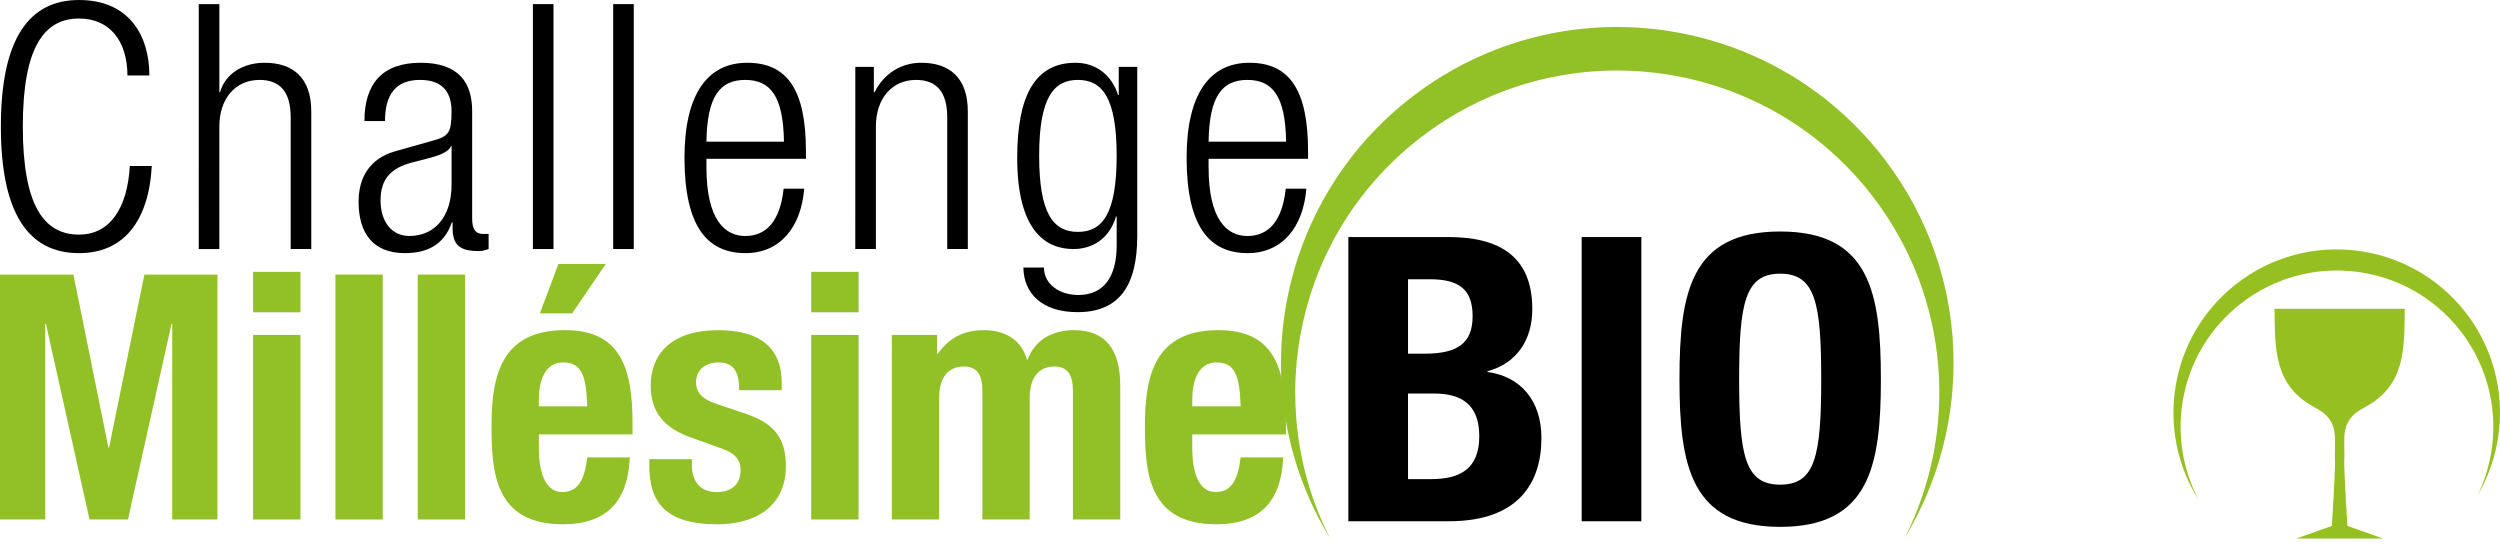 <?xml version="1.0" encoding="utf-8"?>
<!-- Generator: Adobe Illustrator 16.0.0, SVG Export Plug-In . SVG Version: 6.00 Build 0)  -->
<!DOCTYPE svg PUBLIC "-//W3C//DTD SVG 1.1//EN" "http://www.w3.org/Graphics/SVG/1.1/DTD/svg11.dtd">
<svg version="1.1" id="Layer_1" xmlns="http://www.w3.org/2000/svg" xmlns:xlink="http://www.w3.org/1999/xlink" x="0px" y="0px"
	 width="254.664px" height="57px" viewBox="0 0 254.664 57" enable-background="new 0 0 254.664 57" xml:space="preserve">
<g>
	<path fill="#91C027" d="M144.951,13.831c14.455-10.928,35.023-8.084,45.964,6.373c7.799,10.332,8.577,23.771,3.113,34.594
		c7.062-11.657,6.766-26.918-1.956-38.444c-11.412-15.096-32.9-18.082-48.001-6.665c-14.163,10.712-17.649,30.327-8.571,45.167
		C128.418,40.955,132.065,23.575,144.951,13.831"/>
	<path d="M137.35,24.146h10.173c4.981,0,8.566,1.785,8.566,7.342c0,3.121-1.561,5.514-4.557,6.324v0.084
		c3.336,0.445,5.487,2.877,5.487,6.729c0,4.541-2.323,8.472-9.416,8.472H137.35V24.146z M143.43,36.027h1.729
		c3.334,0,4.85-1.092,4.85-3.811c0-2.755-1.391-3.771-4.386-3.771h-2.193V36.027z M143.43,48.805h2.361
		c2.91,0,4.896-1.018,4.896-4.381s-1.986-4.339-4.646-4.339h-2.613L143.43,48.805L143.43,48.805z"/>
	<rect x="161.12" y="24.146" width="6.077" height="28.952"/>
	<path d="M181.339,23.581c9.118,0,10.258,6.243,10.258,15.043c0,8.799-1.14,15.045-10.258,15.045s-10.258-6.246-10.258-15.045
		C171.081,29.824,172.22,23.581,181.339,23.581 M181.339,49.369c3.589,0,4.18-2.959,4.18-10.745c0-7.745-0.591-10.745-4.18-10.745
		c-3.585,0-4.18,3-4.18,10.745C177.159,46.41,177.754,49.369,181.339,49.369"/>
	<polygon fill="#91C027" points="0,27.971 7.478,27.971 11.041,45.581 11.111,45.581 14.709,27.971 22.153,27.971 22.153,52.918 
		17.541,52.918 17.541,33.003 17.47,33.003 13.034,52.918 9.119,52.918 4.682,33.003 4.612,33.003 4.612,52.918 0,52.918 	"/>
	<path fill="#91C027" d="M25.785,27.691h4.822v4.122h-4.822V27.691z M25.785,34.121h4.822v18.797h-4.822V34.121z"/>
	<rect x="34.169" y="27.971" fill="#91C027" width="4.823" height="24.947"/>
	<rect x="42.554" y="27.971" fill="#91C027" width="4.823" height="24.947"/>
	<path fill="#91C027" d="M54.892,44.253v1.501c0,2.202,0.595,4.369,2.378,4.369c1.606,0,2.271-1.225,2.552-3.529h4.333
		c-0.175,4.368-2.272,6.812-6.814,6.812c-6.991,0-7.271-5.381-7.271-10.062c0-5.031,0.979-9.714,7.48-9.714
		c5.626,0,6.886,3.774,6.886,9.54v1.083H54.892z M59.822,41.389c-0.105-2.865-0.456-4.473-2.447-4.473
		c-1.924,0-2.482,1.99-2.482,3.738v0.734H59.822z M56.884,26.888h4.824l-3.425,5.031h-3.286L56.884,26.888z"/>
	<path fill="#91C027" d="M70.478,46.77v0.629c0,1.643,0.873,2.727,2.516,2.727c1.468,0,2.445-0.732,2.445-2.236
		c0-1.224-0.805-1.783-1.746-2.133l-3.39-1.222c-2.656-0.944-4.018-2.585-4.018-5.241c0-3.109,1.957-5.661,6.918-5.661
		c4.367,0,6.429,1.958,6.429,5.347v0.768H75.3c0-1.887-0.559-2.829-2.13-2.829c-1.224,0-2.271,0.699-2.271,2.026
		c0,0.908,0.488,1.677,2.096,2.201l2.9,0.979c3.04,1.014,4.156,2.55,4.156,5.381c0,3.948-2.936,5.904-6.987,5.904
		c-5.416,0-6.918-2.377-6.918-5.975V46.77H70.478z"/>
	<path fill="#91C027" d="M82.635,27.691h4.823v4.122h-4.823V27.691z M82.635,34.121h4.823v18.797h-4.823V34.121z"/>
	<path fill="#91C027" d="M90.846,34.121h4.611v1.921h0.069c1.224-1.711,2.726-2.411,4.752-2.411c2.201,0,3.809,1.083,4.333,3.006
		h0.07c0.732-1.994,2.479-3.006,4.751-3.006c3.18,0,4.683,1.992,4.683,5.625v13.661h-4.821V39.779c0-1.571-0.523-2.445-1.888-2.445
		c-1.537,0-2.516,1.048-2.516,3.215v12.369h-4.821V39.779c0-1.571-0.524-2.445-1.888-2.445c-1.536,0-2.517,1.048-2.517,3.215v12.369
		h-4.82L90.846,34.121L90.846,34.121z"/>
	<path fill="#91C027" d="M121.451,44.253v1.501c0,2.202,0.595,4.369,2.377,4.369c1.607,0,2.271-1.225,2.551-3.529h4.332
		c-0.175,4.368-2.271,6.812-6.812,6.812c-6.988,0-7.27-5.381-7.27-10.062c0-5.031,0.979-9.714,7.479-9.714
		c5.625,0,6.884,3.774,6.884,9.539v1.084H121.451z M126.379,41.389c-0.104-2.865-0.455-4.473-2.444-4.473
		c-1.923,0-2.482,1.99-2.482,3.738v0.734H126.379z"/>
	<path d="M15.462,16.912c-0.313,5.695-2.936,8.875-7.406,8.875c-5.103,0-7.967-3.949-7.967-12.893C0.088,3.948,2.953,0,8.055,0
		c5.065,0,7.162,3.599,7.162,7.687H12.98c0-3.39-1.711-5.8-4.926-5.8c-3.564,0-5.73,2.934-5.73,11.006
		c0,8.071,2.166,11.006,5.73,11.006c3.144,0,4.926-2.69,5.171-6.988L15.462,16.912L15.462,16.912z"/>
	<path d="M20.248,0.419h2.098v8.98h0.068c0.524-1.887,2.341-3.006,4.542-3.006c2.83,0,4.751,1.468,4.751,4.962v14.012h-2.096V11.95
		c0-2.551-1.048-3.809-3.179-3.809c-2.447,0-4.088,1.888-4.088,4.753v12.474h-2.098L20.248,0.419L20.248,0.419z"/>
	<path d="M37.124,12.334c0-3.809,1.816-5.941,5.729-5.941c3.845,0,5.244,1.992,5.244,4.927v10.971c0,1.048,0.348,1.538,1.084,1.538
		h0.592v1.537c-0.383,0.14-0.699,0.21-0.979,0.21c-1.645,0-2.691-0.385-2.691-2.307V22.64h-0.069
		c-0.84,2.446-2.726,3.145-4.789,3.145c-3.249,0-4.717-2.026-4.717-5.242c0-2.446,1.119-4.402,3.739-5.136l3.948-1.117
		c1.469-0.42,1.782-0.769,1.782-2.935c0-2.377-1.329-3.215-3.216-3.215c-2.48,0-3.562,1.503-3.562,4.193L37.124,12.334
		L37.124,12.334z M45.999,14.884H45.93c-0.21,0.629-1.399,1.014-2.237,1.224l-1.748,0.453c-2.097,0.559-3.18,1.642-3.18,3.844
		c0,2.166,1.119,3.633,2.936,3.633c2.55,0,4.299-1.921,4.299-5.241L45.999,14.884L45.999,14.884z"/>
	<rect x="54.284" y="0.419" width="2.098" height="24.948"/>
	<rect x="62.461" y="0.419" width="2.098" height="24.948"/>
	<path d="M81.922,19.218c-0.314,3.948-2.48,6.568-5.976,6.568c-3.913,0-6.22-2.725-6.22-9.714c0-6.429,2.307-9.678,6.396-9.678
		c4.121,0,5.975,2.83,5.975,9.015v0.769H71.962v0.873c0,5.347,1.888,6.989,3.949,6.989c2.202,0,3.563-1.573,3.914-4.822H81.922z
		 M79.859,14.43c-0.069-4.612-1.362-6.289-3.948-6.289s-3.878,1.677-3.949,6.289H79.859z"/>
	<path d="M87.127,6.813h1.888v2.586h0.069c1.048-2.062,2.864-3.006,4.752-3.006c2.83,0,4.751,1.468,4.751,4.962v14.011H96.49V11.95
		c0-2.55-1.048-3.809-3.179-3.809c-2.446,0-4.088,1.886-4.088,4.752v12.474h-2.098L87.127,6.813L87.127,6.813z"/>
	<path d="M113.96,6.813h1.887V24.04c0,5.136-1.887,7.757-6.079,7.757c-3.6,0-5.486-1.887-5.521-4.543h2.097
		c0,1.748,1.644,2.795,3.493,2.795c2.553,0,3.914-1.782,3.914-5.066v-2.935h-0.069c-0.663,2.272-2.411,3.32-4.332,3.32
		c-2.864,0-5.731-1.888-5.731-9.295c0-6.394,1.854-9.679,5.94-9.679c2.026,0,3.669,1.189,4.333,3.286h0.069V6.813z M109.801,23.62
		c2.483,0,3.949-1.817,3.949-7.758c0-5.904-1.466-7.722-3.949-7.722c-2.479,0-3.947,1.817-3.947,7.722
		C105.853,21.803,107.32,23.62,109.801,23.62"/>
	<path d="M133.071,19.218c-0.314,3.948-2.48,6.568-5.975,6.568c-3.913,0-6.221-2.725-6.221-9.714c0-6.429,2.308-9.678,6.396-9.678
		c4.122,0,5.975,2.83,5.975,9.015v0.769h-10.133v0.873c0,5.347,1.887,6.989,3.948,6.989c2.202,0,3.562-1.573,3.914-4.822H133.071z
		 M131.01,14.43c-0.068-4.612-1.361-6.289-3.947-6.289s-3.878,1.677-3.948,6.289H131.01z"/>
</g>
<path fill="#96BF21" d="M233.923,54.855l3.615-1.282c0,0,0.324-5.125,0.324-6.597c-0.147-2.164,0.639-4.092-2.039-5.457
	c-4.191-2.229-4.079-5.896-4.126-10.063h13.266c-0.045,4.168,0.065,7.834-4.125,10.063c-2.681,1.365-1.893,3.293-2.041,5.457
	c0,1.472,0.325,6.597,0.325,6.597l3.617,1.282H233.923z"/>
<path fill="#96BF21" d="M228.241,30.942c6.93-5.42,16.938-4.203,22.362,2.729c3.868,4.953,4.353,11.471,1.787,16.77
	c3.336-5.714,3.069-13.121-1.256-18.649c-5.66-7.235-16.117-8.515-23.353-2.853c-6.792,5.312-8.329,14.864-3.806,21.993
	C220.428,44.239,222.062,35.773,228.241,30.942"/>
</svg>
